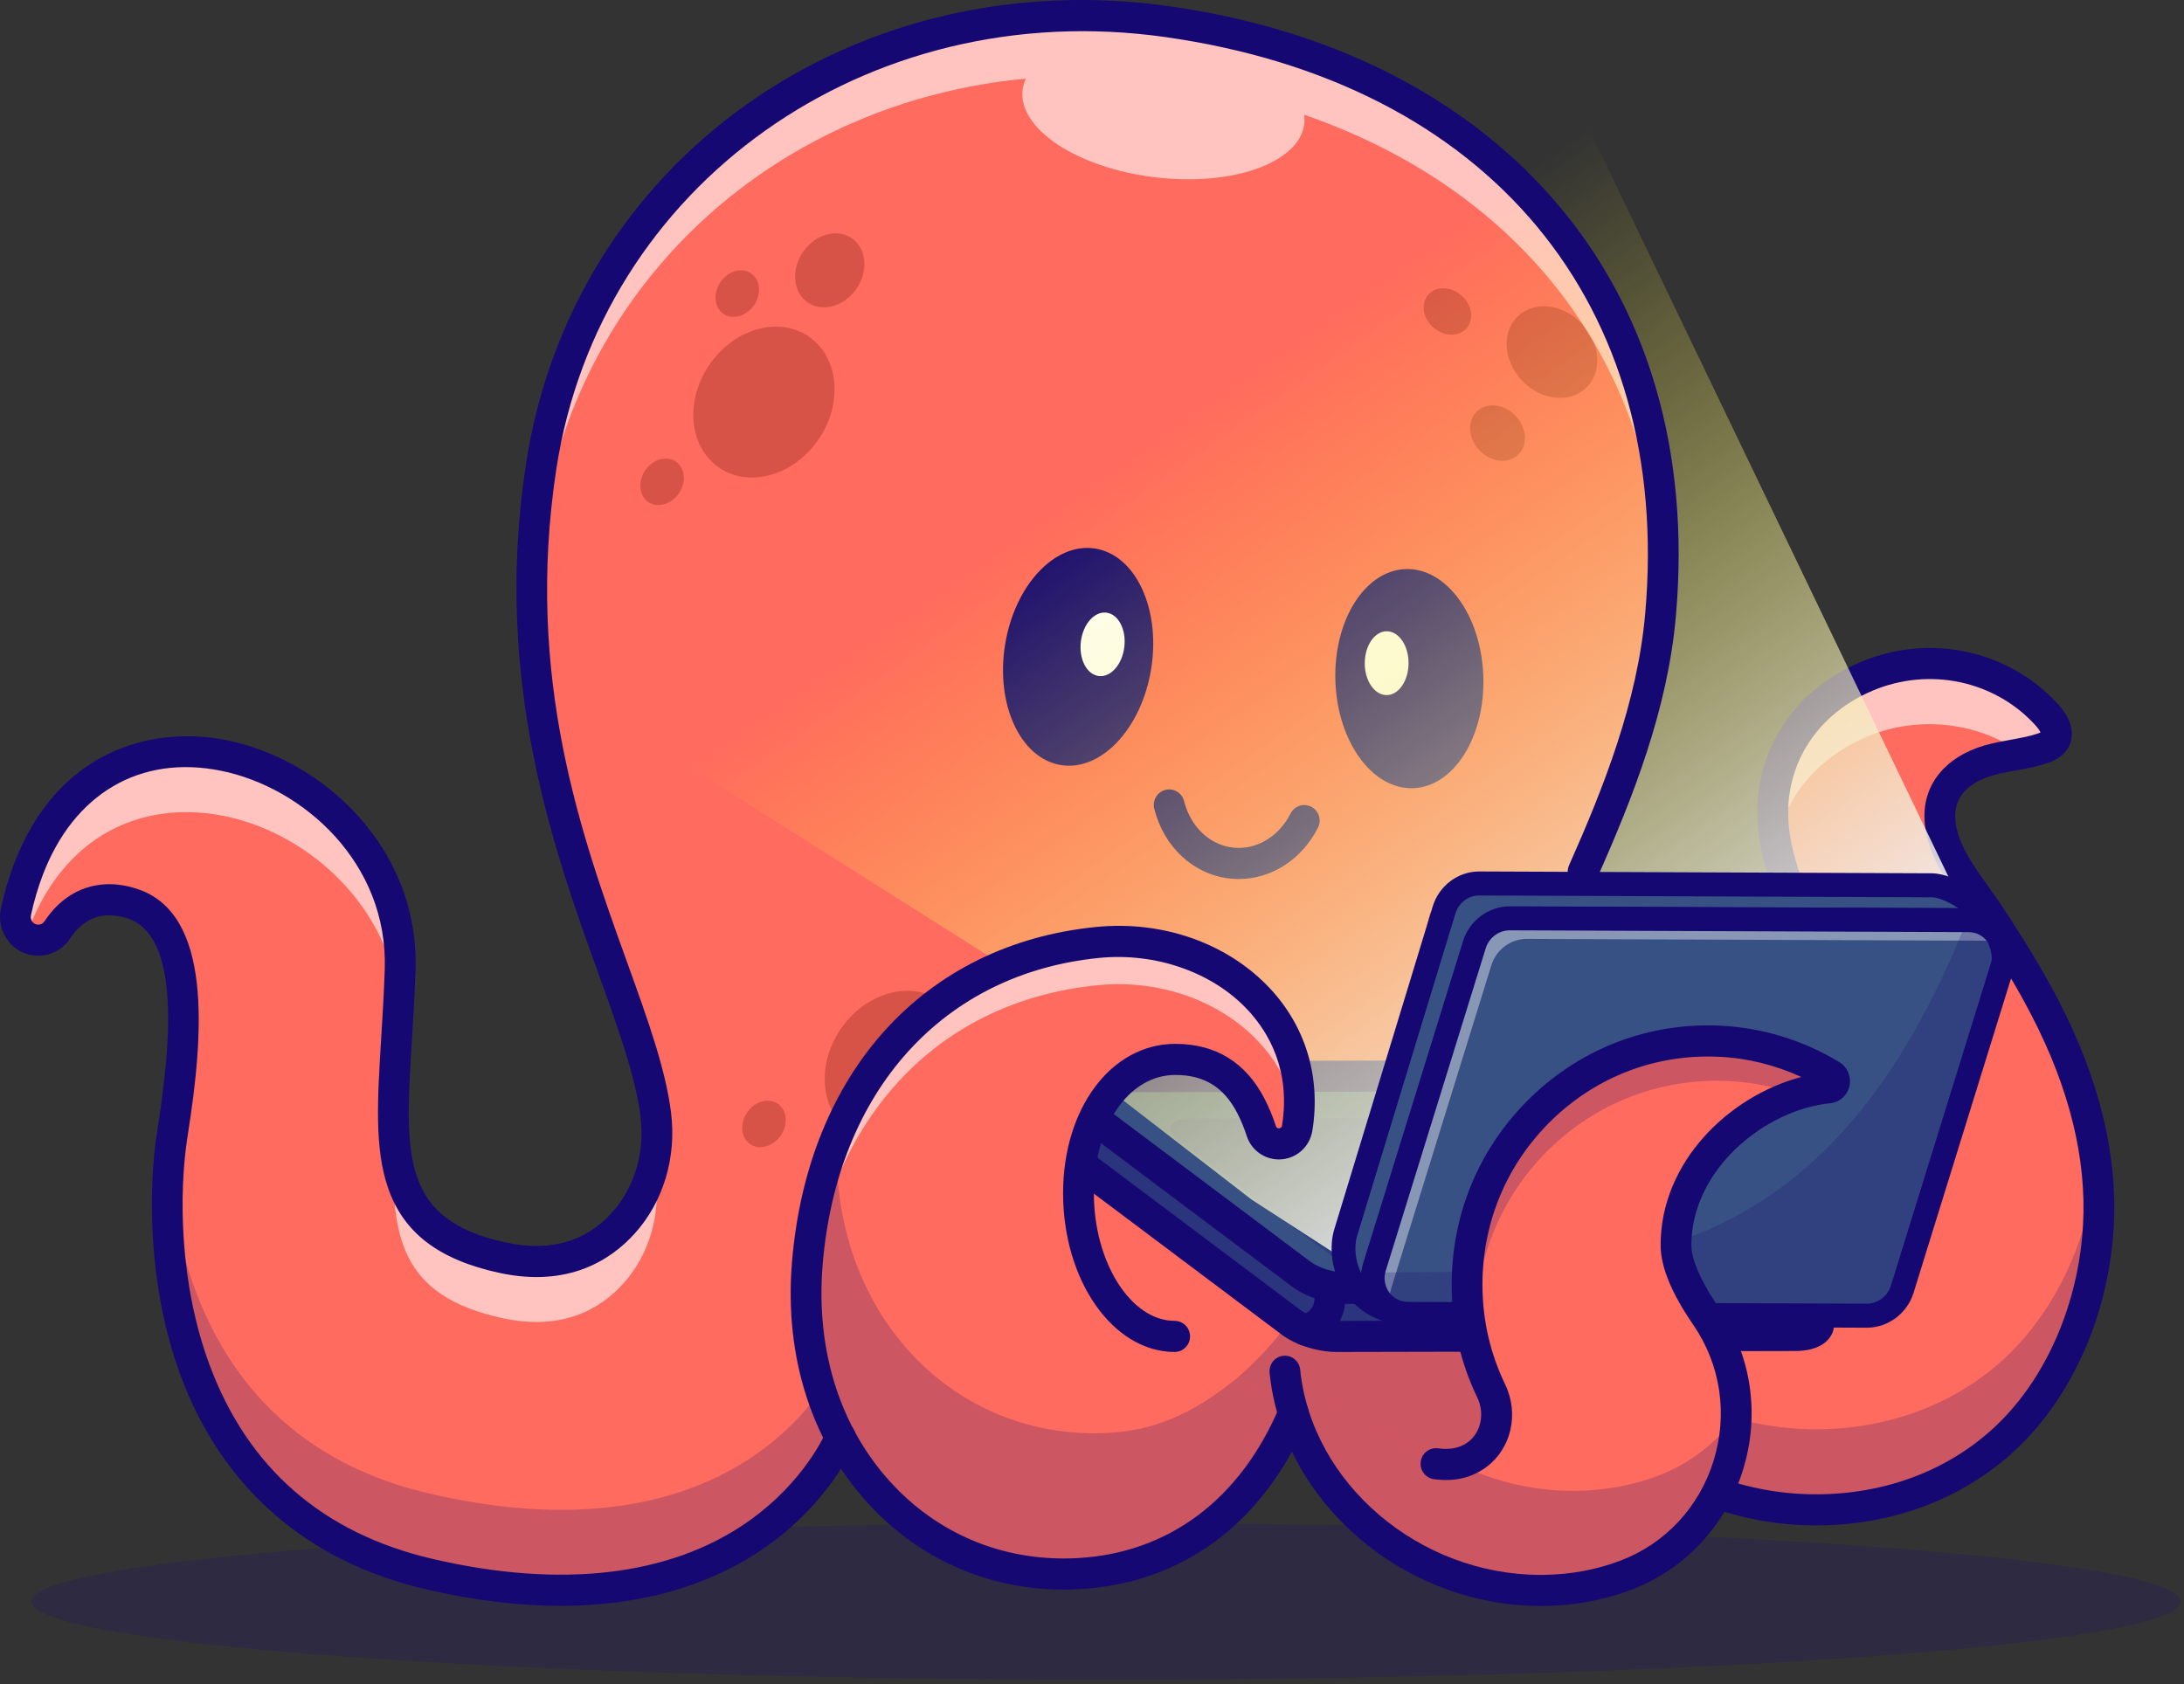 <svg width="223" height="172" viewBox="0 0 223 172" fill="none" xmlns="http://www.w3.org/2000/svg">
<rect x="0" y="0" width="223" height="172" fill="#333333" stroke="none"/>
<g clip-path="url(#clip0_1135_840)">
<g opacity="0.22">
<path d="M112.933 171.52C52.34 171.52 3.22 167.951 3.22 163.549C3.22 159.147 52.34 155.578 112.933 155.578C173.526 155.578 222.646 159.147 222.646 163.549C222.646 167.951 173.526 171.52 112.933 171.52Z" fill="#160872"/>
</g>
<path d="M1.649 93.224C1.959 91.801 2.366 90.403 2.883 89.039C11.394 66.54 41.51 78.716 40.856 99.23C40.342 115.328 37.059 125.568 51.331 128.648C57.439 129.966 61.302 127.707 63.637 125.119C66.347 122.116 67.466 118.002 66.952 113.971C65.192 100.18 50.464 79.256 55.249 47.877C59.881 17.501 87.934 -2.002 119.184 2.414C150.433 6.83 172.614 28.383 169.55 63.015C168.726 72.327 165.282 81.041 161.648 89.209C161.648 89.209 159.029 104.357 166.474 116.182C175.356 130.289 196.534 117.307 188.476 102.703C185.445 97.21 182.324 91.76 181.288 86.198C179.904 78.761 183.761 72.16 190.618 69.267C196.847 66.638 204.299 68.102 208.926 73.13C210.065 74.368 210.669 75.881 208.661 76.589C206.879 77.219 204.882 77.328 203.059 77.859C200.291 78.665 197.969 80.538 198.069 83.715C198.182 87.344 200.973 90.429 202.883 93.29C205.015 96.487 207.056 99.749 208.826 103.166C212.36 109.991 214.689 117.578 214.26 125.35C213.853 132.722 211.16 140.173 206.175 145.645C195.788 157.043 176.637 157.192 165.496 146.782C165.496 146.782 146.901 160.905 131.196 143.965C131.196 143.965 112.965 170.12 85.814 146.983C85.814 146.983 77.126 168.714 43.802 160.95C16.682 154.632 15.911 126.627 17.614 115.906C19.316 105.186 19.84 94.531 13.489 92.48C9.391 91.156 7.011 93.415 5.838 95.183C5.155 96.212 3.788 96.529 2.714 95.888C1.816 95.353 1.426 94.252 1.649 93.224Z" fill="#FF6B5E"/>
<path d="M126.486 89.77C129.809 89.77 132.914 87.789 134.573 84.531C134.971 83.751 134.667 82.794 133.896 82.392C133.125 81.989 132.177 82.297 131.78 83.077C130.568 85.457 128.258 86.827 125.9 86.561C123.522 86.295 121.561 84.434 120.903 81.817C120.69 80.966 119.834 80.454 118.993 80.668C118.152 80.885 117.643 81.749 117.858 82.599C118.841 86.511 121.863 89.305 125.555 89.718C125.866 89.753 126.177 89.77 126.486 89.77Z" fill="#160872"/>
<path d="M108.314 78.13C104.194 77.456 101.645 71.962 102.622 65.858C103.599 59.754 107.731 55.352 111.851 56.026C115.972 56.7 118.52 62.194 117.543 68.298C116.566 74.402 112.434 78.803 108.314 78.13Z" fill="#160872"/>
<path d="M112.192 69.038C110.966 68.887 110.147 67.317 110.361 65.53C110.576 63.743 111.744 62.416 112.97 62.567C114.196 62.717 115.015 64.288 114.801 66.075C114.586 67.862 113.418 69.188 112.192 69.038Z" fill="white"/>
<path d="M136.352 69.573C136.138 63.393 139.346 58.264 143.517 58.117C147.688 57.969 151.243 62.859 151.457 69.038C151.671 75.217 148.463 80.346 144.292 80.494C140.121 80.641 136.566 75.752 136.352 69.573Z" fill="#160872"/>
<path d="M141.572 70.986C140.337 70.981 139.343 69.517 139.351 67.717C139.359 65.917 140.366 64.463 141.601 64.468C142.836 64.474 143.83 65.937 143.822 67.737C143.815 69.537 142.807 70.992 141.572 70.986Z" fill="white"/>
<path d="M73.281 47.656C70.271 45.453 69.946 40.715 72.554 37.075C75.163 33.434 79.717 32.269 82.727 34.471C85.736 36.674 86.061 41.411 83.453 45.052C80.845 48.693 76.29 49.858 73.281 47.656Z" fill="#D85347"/>
<path d="M85.969 104.904C88.578 101.263 93.132 100.097 96.141 102.301C96.314 102.427 96.474 102.563 96.629 102.705C94.984 103.34 93.425 104.243 91.917 105.452C88.876 107.891 87.224 111.614 86.589 115.398C83.683 113.16 83.393 108.499 85.969 104.904Z" fill="#D85347"/>
<path d="M73.824 32.017C72.897 31.338 72.796 29.878 73.6 28.756C74.404 27.633 75.808 27.274 76.736 27.953C77.663 28.632 77.763 30.092 76.959 31.214C76.155 32.336 74.752 32.696 73.824 32.017Z" fill="#D85347"/>
<path d="M66.145 51.235C65.218 50.556 65.118 49.096 65.922 47.974C66.726 46.852 68.129 46.492 69.057 47.171C69.984 47.85 70.085 49.31 69.281 50.432C68.477 51.554 67.073 51.914 66.145 51.235Z" fill="#D85347"/>
<path d="M76.55 116.81C75.622 116.131 75.522 114.671 76.326 113.549C77.13 112.427 78.534 112.068 79.461 112.747C80.389 113.426 80.489 114.886 79.685 116.008C78.881 117.13 77.477 117.489 76.55 116.81Z" fill="#D85347"/>
<path d="M155.499 38.959C153.538 36.976 153.276 34.026 154.915 32.369C156.554 30.712 159.473 30.977 161.435 32.959C163.397 34.942 163.659 37.893 162.019 39.55C160.38 41.206 157.461 40.942 155.499 38.959Z" fill="#D85347"/>
<path d="M151.111 46.043C149.925 44.844 149.766 43.06 150.758 42.058C151.749 41.056 153.514 41.216 154.7 42.415C155.887 43.615 156.045 45.399 155.054 46.401C154.063 47.403 152.297 47.243 151.111 46.043Z" fill="#D85347"/>
<path d="M82.406 30.842C80.929 29.761 80.77 27.437 82.049 25.651C83.329 23.865 85.563 23.293 87.04 24.374C88.516 25.455 88.676 27.779 87.396 29.564C86.116 31.351 83.882 31.922 82.406 30.842Z" fill="#D85347"/>
<path d="M146.42 33.499C145.315 32.582 145.034 31.082 145.792 30.148C146.55 29.215 148.061 29.202 149.165 30.12C150.27 31.037 150.551 32.537 149.793 33.47C149.035 34.403 147.525 34.416 146.42 33.499Z" fill="#D85347"/>
<g opacity="0.22">
<path d="M40.336 108.893C39.942 105.205 40.331 100.727 40.634 95.518C40.817 96.719 40.895 97.958 40.855 99.229C40.743 102.732 40.501 105.958 40.336 108.893Z" fill="#160872"/>
</g>
<g opacity="0.22">
<path d="M43.801 152.519C77.125 160.282 85.813 138.552 85.813 138.552C112.965 161.688 131.195 135.533 131.195 135.533C147.606 136.459 165.495 138.35 165.495 138.35C176.635 148.76 195.787 148.611 206.174 137.214C210.633 132.32 213.251 125.842 214.047 119.255C214.289 121.267 214.372 123.302 214.259 125.35C213.852 132.721 211.159 140.173 206.174 145.644C195.787 157.042 176.636 157.191 165.495 146.781C165.495 146.781 146.9 160.905 131.195 143.964C131.195 143.964 112.964 170.119 85.813 146.983C85.813 146.983 77.125 168.713 43.801 160.949C19.054 155.184 16.248 131.364 17.239 119.093C18.224 131.67 23.962 147.897 43.801 152.519Z" fill="#160872"/>
</g>
<g opacity="0.6">
<path d="M63.637 125.118C65.256 123.323 66.302 121.131 66.777 118.796C66.843 119.184 66.903 119.567 66.951 119.943C67.465 123.974 66.345 128.088 63.636 131.091C61.3 133.68 57.437 135.939 51.329 134.62C40.723 132.331 39.812 126.087 40.255 116.424C40.707 122.713 43.099 126.87 51.329 128.647C57.438 129.966 61.301 127.706 63.637 125.118Z" fill="white"/>
<path d="M40.73 102.219C38.575 83.568 10.972 73.628 2.883 95.012C2.783 95.276 2.691 95.54 2.6 95.807C1.788 95.248 1.436 94.206 1.649 93.224C1.959 91.801 2.366 90.403 2.883 89.039C11.394 66.539 41.51 78.715 40.856 99.23C40.822 100.25 40.779 101.246 40.73 102.219Z" fill="white"/>
<path d="M189.892 112.239C193.123 125.235 174.624 135.1 166.474 122.156C161.214 113.801 160.979 103.795 161.293 98.637C161.606 103.846 162.839 110.408 166.474 116.183C173.307 127.034 187.413 121.855 189.892 112.239Z" fill="white"/>
<path d="M55.249 47.877C59.881 17.501 87.933 -2.003 119.183 2.413C149.442 6.689 171.198 27.033 169.765 59.761C168.679 35.589 154.199 19.004 133.172 11.72C133.21 12.021 133.216 12.323 133.182 12.625C132.716 16.602 125.899 19.058 117.955 18.109C110.01 17.16 103.947 13.166 104.411 9.189C104.459 8.785 104.574 8.399 104.746 8.029C79.684 10.379 59.151 28.254 55.249 53.85C54.75 57.125 54.465 60.284 54.354 63.334C54.176 58.487 54.415 53.341 55.249 47.877Z" fill="white"/>
<path d="M18.619 107.442C18.973 111.611 18.431 116.736 17.614 121.879C17.416 123.13 17.252 124.618 17.158 126.278C16.932 122.169 17.199 118.522 17.614 115.905C18.071 113.024 18.442 110.148 18.619 107.442Z" fill="white"/>
<path d="M208.662 76.59C208.027 76.814 207.364 76.971 206.693 77.105C202.114 73.733 195.923 73.001 190.618 75.24C185.66 77.332 182.272 81.363 181.298 86.245C181.295 86.229 181.291 86.214 181.288 86.198C179.904 78.76 183.761 72.159 190.618 69.266C196.847 66.637 204.299 68.101 208.926 73.129C210.066 74.369 210.669 75.881 208.662 76.59Z" fill="white"/>
</g>
<path d="M185.449 155.783C185.887 155.783 186.326 155.774 186.766 155.756C194.898 155.426 202.201 152.145 207.33 146.517C212.284 141.08 215.381 133.323 215.829 125.235C216.232 117.934 214.344 110.193 210.218 102.226C208.661 99.219 206.744 96.033 204.185 92.199C203.808 91.632 203.394 91.054 202.994 90.494C201.382 88.242 199.716 85.912 199.639 83.461C199.558 80.875 201.691 79.706 203.494 79.181C204.232 78.967 205.019 78.825 205.853 78.675C206.947 78.478 208.077 78.275 209.18 77.885C210.751 77.331 211.291 76.356 211.467 75.636C211.669 74.815 211.59 73.49 210.076 71.845C205.035 66.367 196.973 64.659 190.012 67.597C182.269 70.865 178.238 78.202 179.743 86.288C180.774 91.825 183.758 97.222 186.644 102.443C191.595 111.399 196.271 119.859 192.06 129.014C191.694 129.809 192.035 130.754 192.822 131.124C193.609 131.494 194.544 131.149 194.91 130.353C199.799 119.726 194.506 110.152 189.388 100.893C186.498 95.665 183.769 90.726 182.833 85.699C181.613 79.149 184.907 73.194 191.224 70.527C196.976 68.1 203.627 69.499 207.776 74.007C208.104 74.364 208.272 74.635 208.349 74.801C208.298 74.826 208.231 74.855 208.145 74.885C207.279 75.191 206.319 75.363 205.303 75.547C204.427 75.704 203.52 75.868 202.625 76.128C198.679 77.277 196.389 80.056 196.5 83.561C196.607 86.985 198.648 89.838 200.448 92.354C200.851 92.918 201.232 93.45 201.581 93.974C204.107 97.759 205.912 100.758 207.436 103.698C211.295 111.15 213.064 118.337 212.692 125.057C212.285 132.423 209.489 139.46 205.02 144.364C200.46 149.367 193.934 152.286 186.641 152.582C179.085 152.891 171.768 150.275 166.565 145.411C165.927 144.815 164.933 144.855 164.344 145.499C163.755 146.143 163.794 147.147 164.431 147.743C169.937 152.891 177.536 155.783 185.449 155.783Z" fill="#160872"/>
<path d="M108.366 117.426L131.832 135.042C132.971 135.898 134.889 136.484 136.533 136.482L183.31 136.383C184.611 136.378 185.428 136.02 185.659 135.49C185.663 135.49 185.661 135.488 185.66 135.486C185.7 135.117 185.61 134.726 185.346 134.322L185.341 134.316C185.205 134.157 185.028 133.993 184.811 133.832L161.344 116.213C160.205 115.358 158.287 114.771 156.644 114.776L109.866 114.873C109.571 114.873 109.303 114.892 109.059 114.928C107.278 115.186 106.874 116.305 108.366 117.426Z" fill="#365184"/>
<path d="M136.525 138.07C136.529 138.07 136.532 138.07 136.535 138.07L183.314 137.97C185.769 137.963 186.696 136.937 187.043 136.248C187.058 136.22 187.072 136.192 187.085 136.163C187.174 135.972 187.222 135.769 187.232 135.565C187.289 134.838 187.091 134.107 186.657 133.446C186.642 133.423 186.628 133.402 186.612 133.38C186.588 133.348 186.558 133.31 186.533 133.279C186.319 133.029 186.056 132.785 185.748 132.556L162.283 114.939C160.888 113.89 158.631 113.188 156.663 113.188C156.656 113.188 156.649 113.188 156.642 113.188L109.865 113.286C109.505 113.286 109.157 113.31 108.835 113.358C106.641 113.674 106.09 114.961 105.954 115.499C105.821 116.028 105.698 117.399 107.43 118.701C107.43 118.701 107.43 118.701 107.431 118.701L130.896 136.317C132.291 137.366 134.553 138.07 136.525 138.07ZM183.455 134.792C183.407 134.793 183.357 134.794 183.305 134.794L136.53 134.894C136.528 134.894 136.525 134.894 136.523 134.894C135.217 134.894 133.638 134.421 132.769 133.768L109.72 116.464C109.767 116.463 109.817 116.462 109.867 116.462L156.648 116.364C156.653 116.364 156.657 116.364 156.662 116.364C157.966 116.364 159.539 116.836 160.408 117.488L183.455 134.792Z" fill="#160872"/>
<g opacity="0.22">
<path d="M108.367 117.426L131.833 135.042C132.972 135.898 134.89 136.484 136.534 136.482L183.311 136.383C184.612 136.378 185.429 136.02 185.66 135.49C185.664 135.49 185.662 135.488 185.661 135.486C185.701 135.117 185.611 134.726 185.347 134.322L185.342 134.316C185.206 134.157 185.028 133.993 184.812 133.832L161.345 116.213C160.206 115.358 158.288 114.771 156.645 114.776L109.867 114.873C109.572 114.873 109.304 114.892 109.06 114.928C107.279 115.186 106.875 116.305 108.367 117.426Z" fill="#160872"/>
</g>
<g opacity="0.22">
<path d="M108.367 117.426L131.833 135.042C132.972 135.898 134.89 136.484 136.534 136.482L183.311 136.383C184.612 136.378 185.429 136.02 185.66 135.49C185.664 135.49 185.662 135.488 185.661 135.486C185.701 135.117 185.611 134.726 185.347 134.322L185.342 134.316C185.206 134.157 185.028 133.993 184.812 133.832L161.345 116.213C160.206 115.358 158.288 114.771 156.645 114.776L109.867 114.873C109.572 114.873 109.304 114.892 109.06 114.928C107.279 115.186 106.875 116.305 108.367 117.426Z" fill="#160872"/>
</g>
<path d="M135.474 131.291C135.674 131.708 135.784 132.177 135.784 132.673C135.784 134.225 134.692 135.52 133.243 135.814L135.474 131.291Z" fill="#375184"/>
<path d="M133.241 137.403C133.343 137.403 133.447 137.393 133.551 137.372C135.755 136.925 137.354 134.949 137.354 132.674C137.354 131.944 137.197 131.245 136.887 130.598C136.507 129.81 135.567 129.48 134.787 129.864C134.006 130.247 133.681 131.198 134.059 131.987C134.16 132.197 134.212 132.428 134.212 132.674C134.212 133.441 133.674 134.107 132.933 134.258C132.082 134.43 131.531 135.267 131.701 136.127C131.851 136.881 132.507 137.403 133.241 137.403Z" fill="#160872"/>
<path d="M109.414 112.514L132.879 130.13C134.018 130.986 135.936 131.572 137.58 131.57L184.356 131.471C185.658 131.467 186.475 131.108 186.706 130.579C186.71 130.579 186.708 130.577 186.707 130.575C186.747 130.205 186.657 129.814 186.393 129.411L186.388 129.404C186.252 129.245 186.074 129.081 185.858 128.92L162.391 111.302C161.252 110.446 159.334 109.86 157.691 109.864L110.913 109.961C110.618 109.961 110.35 109.98 110.106 110.017C108.325 110.274 107.922 111.393 109.414 112.514Z" fill="#375184"/>
<path d="M137.572 133.158C137.575 133.158 137.579 133.158 137.582 133.158L184.36 133.058C186.815 133.05 187.743 132.025 188.089 131.336C188.105 131.308 188.118 131.28 188.132 131.251C188.221 131.06 188.269 130.856 188.279 130.652C188.335 129.926 188.138 129.196 187.704 128.533C187.682 128.5 187.659 128.467 187.634 128.434C187.618 128.414 187.597 128.388 187.58 128.369C187.368 128.118 187.103 127.874 186.794 127.643L163.329 110.026C161.934 108.978 159.677 108.275 157.709 108.275C157.702 108.275 157.695 108.275 157.688 108.275L110.911 108.373C110.551 108.373 110.204 108.398 109.88 108.446C107.687 108.762 107.135 110.049 106.999 110.587C106.866 111.116 106.743 112.487 108.476 113.789C108.476 113.789 108.476 113.789 108.477 113.789L131.942 131.405C133.338 132.454 135.599 133.158 137.572 133.158ZM184.501 129.879C184.454 129.881 184.403 129.882 184.351 129.882L137.576 129.982C137.574 129.982 137.571 129.982 137.569 129.982C136.263 129.982 134.684 129.509 133.815 128.856L110.766 111.552C110.814 111.551 110.863 111.55 110.913 111.55L157.694 111.452C157.699 111.452 157.703 111.452 157.708 111.452C159.013 111.452 160.585 111.923 161.453 112.576L184.501 129.879Z" fill="#160872"/>
<g opacity="0.22">
<path d="M120.891 114.291C121.103 114.26 121.338 114.243 121.595 114.243L158.484 114.166C158.626 114.251 158.761 114.34 158.884 114.432L179.359 129.804C179.546 129.945 179.702 130.088 179.82 130.226L179.824 130.232C180.055 130.584 180.134 130.925 180.098 131.247C180.1 131.249 180.101 131.251 180.098 131.251C179.897 131.712 179.183 132.025 178.048 132.029L141.16 132.108C141.017 132.022 140.882 131.933 140.758 131.84L120.285 116.471C118.983 115.492 119.336 114.515 120.891 114.291Z" fill="#160872"/>
</g>
<path opacity="0.9" fill-rule="evenodd" clip-rule="evenodd" d="M199.032 89.707L158.492 5.366L116.361 13.274L89.731 28.914L81.192 46.691L62.401 60.19L65.315 75.09L103.659 99.348L114.417 112.168L127.773 122.491L137.593 128.844L146.002 93.28L149.537 89.707H199.032Z" fill="url(#paint0_linear_1135_840)"/>
<path d="M143.861 134.198C141.913 133.717 140.684 131.619 141.323 129.518L151.391 96.505C151.879 94.901 153.335 93.803 154.958 93.807L201.159 93.994C202.445 94.002 203.518 94.674 204.138 95.665C202.755 92.653 199.183 90.42 197.219 90.412L151.023 90.225C149.396 90.22 147.94 91.319 147.452 92.923L137.388 125.936C136.66 128.324 137.632 133.729 143.861 134.198Z" fill="#385184"/>
<path d="M143.861 135.424C144.453 135.424 144.965 134.989 145.059 134.39C145.157 133.76 144.762 133.158 144.148 133.007C143.529 132.853 143.009 132.452 142.685 131.875C142.346 131.272 142.274 130.563 142.482 129.878L152.55 96.866C152.878 95.786 153.864 95.033 154.949 95.033C154.951 95.033 154.953 95.033 154.955 95.033L201.154 95.22C201.963 95.225 202.677 95.627 203.111 96.32C203.453 96.867 204.156 97.051 204.718 96.742C205.279 96.433 205.507 95.736 205.238 95.15C203.677 91.749 199.72 89.196 197.224 89.185L151.027 88.998C151.023 88.998 151.02 88.998 151.015 88.998C148.871 88.998 146.931 90.462 146.291 92.562L136.228 125.575C135.727 127.217 135.873 129.839 137.326 131.992C138.28 133.406 140.173 135.149 143.77 135.42C143.801 135.423 143.832 135.424 143.861 135.424ZM154.951 92.581C152.81 92.581 150.871 94.044 150.231 96.145L140.164 129.156C139.937 129.902 139.883 130.665 139.994 131.402C139.747 131.165 139.526 130.9 139.331 130.61C138.27 129.039 138.281 127.17 138.547 126.297L148.611 93.284C148.94 92.204 149.928 91.451 151.014 91.451C151.016 91.451 151.018 91.451 151.02 91.451L197.215 91.638C197.895 91.641 198.936 92.059 199.976 92.763L154.964 92.581C154.96 92.581 154.955 92.581 154.951 92.581Z" fill="#160872"/>
<path d="M140.334 129.409L150.544 96.474C151.039 94.874 152.515 93.778 154.161 93.782L201.013 93.968C202.317 93.976 203.406 94.647 204.034 95.636C204.038 95.636 204.038 95.64 204.038 95.644C204.356 96.335 204.561 97.065 204.6 97.819V97.831C204.584 98.129 204.529 98.435 204.435 98.737L194.225 131.675C193.73 133.275 192.253 134.371 190.608 134.364L143.756 134.181C143.461 134.181 143.178 134.145 142.907 134.078C140.932 133.598 139.687 131.505 140.334 129.409Z" fill="#385184"/>
<g opacity="0.4">
<path d="M140.334 129.059L150.544 96.123C151.039 94.524 152.515 93.428 154.161 93.431L201.013 93.618C202.317 93.625 203.406 94.297 204.034 95.285C204.038 95.285 204.038 95.29 204.038 95.293C204.219 95.686 204.358 96.093 204.456 96.51C203.954 96.236 203.377 96.074 202.747 96.07L155.895 95.884C154.249 95.88 152.772 96.976 152.278 98.576L142.068 131.511C141.875 132.138 141.853 132.762 141.966 133.345C140.563 132.529 139.797 130.797 140.334 129.059Z" fill="white"/>
</g>
<path d="M190.625 135.591C192.781 135.591 194.735 134.134 195.383 132.043L205.592 99.104C205.715 98.709 205.79 98.302 205.811 97.897C205.812 97.875 205.812 97.854 205.812 97.832C205.812 97.81 205.812 97.777 205.811 97.756C205.766 96.89 205.544 96.014 205.148 95.15C205.121 95.088 205.09 95.03 205.054 94.974C204.173 93.587 202.664 92.753 201.02 92.742L154.166 92.556C154.162 92.556 154.158 92.556 154.154 92.556C151.992 92.556 150.033 94.016 149.386 96.108L139.176 129.043V129.043C138.766 130.37 138.909 131.756 139.577 132.946C140.231 134.111 141.341 134.959 142.624 135.27C142.988 135.361 143.371 135.408 143.756 135.408L190.603 135.591C190.61 135.591 190.618 135.591 190.625 135.591ZM203.385 97.824C203.371 98.003 203.335 98.187 203.278 98.368L193.068 131.31C192.733 132.392 191.717 133.131 190.613 133.138L143.761 132.955C143.566 132.955 143.378 132.932 143.198 132.887C142.56 132.732 142.012 132.313 141.688 131.736C141.355 131.142 141.286 130.446 141.493 129.774L151.702 96.84C152.036 95.76 153.043 95.008 154.153 95.008C154.155 95.008 154.157 95.008 154.159 95.008L201.009 95.194C201.813 95.199 202.525 95.578 202.971 96.234C203.211 96.775 203.349 97.308 203.385 97.824Z" fill="#160872"/>
<g opacity="0.22">
<path d="M140.211 129.968C162.689 129.638 185.657 131.701 200.615 94.528C200.673 94.341 200.711 94.154 200.739 93.968L201.013 93.969C202.317 93.977 203.406 94.648 204.034 95.637C204.038 95.637 204.038 95.641 204.038 95.645C204.356 96.336 204.561 97.066 204.6 97.821V97.833C204.584 98.13 204.529 98.436 204.435 98.738L194.225 131.677C193.73 133.277 192.253 134.373 190.608 134.365L143.756 134.182C143.461 134.182 143.178 134.146 142.907 134.079C141.108 133.641 139.92 131.865 140.211 129.968Z" fill="#160872"/>
</g>
<path d="M131.196 140.039C132.461 152.573 144.308 162.595 157.653 162.42C160.645 162.381 163.458 161.833 166.009 160.865C176.559 156.861 180.619 143.781 174.199 134.419C172.533 131.989 171.13 129.305 171.13 127.155C171.13 118.916 178.79 111.885 186.725 111.087C187.361 111.023 187.55 110.165 187 109.832C183.622 107.783 179.729 106.524 175.577 106.334C161.451 105.674 149.796 117.058 149.796 131.188C149.796 135.084 150.684 138.776 152.267 142.059C153.359 144.334 152.802 147.133 150.758 148.599C149.773 149.306 148.433 149.735 146.622 149.484L131.196 140.039Z" fill="#FF6B5E"/>
<g opacity="0.22">
<path d="M186.725 111.086C185.614 111.197 184.509 111.436 183.428 111.778C181.225 110.989 178.882 110.509 176.449 110.397C162.323 109.738 150.668 121.122 150.668 135.252C150.668 136.353 150.747 137.435 150.884 138.499C150.18 136.186 149.796 133.732 149.796 131.188C149.796 117.058 161.451 105.674 175.577 106.334C179.729 106.524 183.622 107.783 187 109.832C187.55 110.165 187.361 111.022 186.725 111.086Z" fill="#160872"/>
</g>
<path d="M82.436 128.997C83.909 111.269 94.625 97.988 112.066 96.248C123.497 95.105 134.367 103.248 132.454 115.207C132.304 116.136 131.515 116.82 130.584 116.82C130.18 116.82 129.794 116.689 129.48 116.462C129.166 116.236 128.922 115.91 128.797 115.521C128.502 114.611 128.148 113.758 127.74 112.964C125.944 109.478 123.187 108.192 120.009 108.192C114.584 108.192 110.122 113.778 110.122 121.858C110.122 129.934 114.522 136.481 119.943 136.481L132.069 144.339C128.11 153.673 120.595 160.101 110.189 160.701C93.8 161.646 80.876 147.718 82.436 128.997Z" fill="#FF6B5E"/>
<g opacity="0.6">
<path d="M112.066 100.616C94.625 102.355 83.908 115.637 82.435 133.365C82.41 133.668 82.399 133.967 82.381 134.268C82.272 132.561 82.285 130.802 82.435 128.997C83.908 111.269 94.625 97.988 112.066 96.248C123.334 95.121 134.047 103.021 132.518 114.702C131.241 105.481 121.863 99.636 112.066 100.616Z" fill="white"/>
</g>
<path d="M108.607 162.335C109.161 162.335 109.717 162.319 110.277 162.286C120.778 161.682 129.03 155.53 133.512 144.964C133.854 144.159 133.484 143.225 132.687 142.879C131.89 142.533 130.965 142.906 130.624 143.713C126.636 153.113 119.346 158.583 110.098 159.115C102.939 159.532 96.298 156.952 91.395 151.859C85.882 146.135 83.256 138.062 84 129.13C85.472 111.411 96.285 99.417 112.219 97.828C117.997 97.251 123.821 99.29 127.413 103.152C129.505 105.401 131.809 109.275 130.901 114.953C130.875 115.114 130.741 115.231 130.582 115.231C130.514 115.231 130.446 115.208 130.39 115.169C130.357 115.144 130.312 115.1 130.288 115.027C129.97 114.045 129.581 113.104 129.132 112.231C127.208 108.496 124.138 106.603 120.007 106.603C113.475 106.603 108.548 113.161 108.548 121.857C108.548 130.796 113.659 138.068 119.941 138.068C120.809 138.068 121.512 137.357 121.512 136.48C121.512 135.602 120.808 134.891 119.941 134.891C115.469 134.891 111.691 128.922 111.691 121.857C111.691 114.971 115.266 109.778 120.007 109.778C122.954 109.778 124.968 111.023 126.345 113.696C126.714 114.415 127.036 115.195 127.301 116.014C127.53 116.72 127.967 117.322 128.566 117.754C129.159 118.18 129.856 118.407 130.582 118.407C132.289 118.407 133.728 117.168 134.003 115.461C134.871 110.033 133.343 104.89 129.702 100.975C125.392 96.341 118.739 93.982 111.91 94.667C94.37 96.416 82.475 109.518 80.868 128.863C80.046 138.725 82.985 147.679 89.142 154.074C94.308 159.437 101.168 162.335 108.607 162.335Z" fill="#160872"/>
<path d="M57.232 163.993C67.155 163.993 73.912 160.998 78.203 157.977C84.849 153.299 87.176 147.614 87.272 147.374C87.597 146.561 87.208 145.636 86.404 145.307C85.6 144.978 84.686 145.37 84.36 146.181C84.319 146.28 82.179 151.368 76.255 155.477C68.348 160.963 57.248 162.249 44.155 159.199C32.941 156.586 25.276 149.898 21.372 139.321C18.322 131.056 18.232 121.831 19.165 115.954C20.819 105.542 21.722 93.269 13.968 90.764C10.186 89.542 6.746 90.757 4.532 94.096C4.325 94.409 3.911 94.517 3.57 94.349C3.252 94.192 3.084 93.827 3.163 93.461C3.464 92.056 3.863 90.691 4.35 89.402C7.517 81.032 14.334 77.038 22.59 78.718C30.942 80.418 39.632 88.096 39.285 98.975C39.206 101.442 39.063 103.747 38.926 105.975C38.535 112.28 38.225 117.26 39.624 121.322C41.202 125.906 44.818 128.662 51.003 129.996C58.042 131.516 62.391 128.653 64.799 125.984C67.748 122.716 69.101 118.189 68.511 113.563C67.945 109.13 66.139 104.117 64.047 98.311C59.373 85.342 53.557 69.202 56.803 47.914C61.231 18.868 88.535 -0.519 118.966 3.783C152.003 8.452 170.785 31.017 167.985 62.67C167.187 71.69 163.779 80.345 160.215 88.355C159.859 89.155 160.212 90.095 161.003 90.455C161.794 90.815 162.725 90.458 163.081 89.658C166.757 81.395 170.276 72.442 171.115 62.954C172.612 46.042 168.217 31.231 158.407 20.122C149.184 9.677 135.696 2.94 119.401 0.637C103.834 -1.563 88.54 1.973 76.335 10.592C64.034 19.28 55.994 32.364 53.696 47.432C50.327 69.525 56.55 86.791 61.093 99.4C63.121 105.027 64.873 109.887 65.393 113.97C65.865 117.667 64.802 121.266 62.477 123.844C59.78 126.832 56.14 127.858 51.658 126.891C40.92 124.573 41.325 118.038 42.061 106.174C42.201 103.922 42.346 101.593 42.426 99.078C42.829 86.454 32.827 77.562 23.211 75.605C15.577 74.052 5.844 76.562 1.415 88.268C0.871 89.707 0.426 91.228 0.091 92.79C-0.295 94.59 0.57 96.406 2.194 97.205C3.939 98.064 6.066 97.488 7.142 95.865C8.581 93.695 10.555 92.997 13.01 93.789C18.545 95.577 17.402 107.008 16.061 115.451C15.065 121.728 15.163 131.586 18.427 140.431C22.662 151.907 31.315 159.468 43.449 162.294C48.602 163.494 53.182 163.993 57.232 163.993Z" fill="#160872"/>
<g opacity="0.22">
<path d="M146.622 149.484C147.417 149.594 148.117 149.567 148.741 149.449C152.451 151.285 156.63 152.313 160.97 152.256C163.962 152.217 166.775 151.669 169.326 150.701C172.667 149.433 175.355 147.252 177.268 144.571C177.176 151.508 173.034 158.2 166.009 160.866C163.458 161.834 160.645 162.382 157.652 162.421C144.308 162.595 132.461 152.574 131.196 140.04L146.622 149.484Z" fill="#160872"/>
<path d="M82.435 128.997C82.822 124.352 83.848 120.017 85.457 116.11C84.682 134.076 97.347 147.25 113.299 146.33C118.697 146.019 122.651 143.707 126.4 140.667L132.067 144.339C128.108 153.673 120.593 160.101 110.187 160.701C93.8 161.646 80.876 147.718 82.435 128.997Z" fill="#160872"/>
</g>
<path d="M157.313 164.01C157.433 164.01 157.553 164.01 157.673 164.008C160.783 163.967 163.774 163.41 166.561 162.352C172.053 160.268 176.212 155.806 177.972 150.11C179.729 144.425 178.825 138.375 175.491 133.514C173.186 130.151 172.702 128.2 172.702 127.154C172.702 119.456 180.175 113.341 186.881 112.666C187.841 112.57 188.628 111.864 188.84 110.909C189.053 109.953 188.639 108.973 187.809 108.469C184.115 106.23 179.911 104.942 175.648 104.747C168.415 104.41 161.554 107 156.33 112.041C151.104 117.087 148.225 123.887 148.225 131.189C148.225 135.245 149.11 139.136 150.855 142.756C151.633 144.378 151.202 146.334 149.85 147.304C149.044 147.881 148.057 148.079 146.835 147.911C145.977 147.793 145.183 148.4 145.066 149.27C144.949 150.139 145.55 150.94 146.41 151.058C148.433 151.337 150.202 150.945 151.668 149.894C154.301 148.006 155.147 144.42 153.681 141.367C152.146 138.182 151.368 134.759 151.368 131.189C151.368 124.763 153.901 118.779 158.501 114.339C163.097 109.903 169.132 107.622 175.505 107.921C178.403 108.053 181.272 108.762 183.926 109.988C176.574 111.918 169.559 118.641 169.559 127.155C169.559 129.365 170.655 132.037 172.908 135.324C175.686 139.375 176.439 144.419 174.972 149.164C173.503 153.918 170.035 157.642 165.456 159.379C163.01 160.308 160.377 160.797 157.632 160.833C157.526 160.834 157.416 160.835 157.309 160.835C144.908 160.835 133.932 151.496 132.759 139.878C132.671 139.006 131.9 138.37 131.036 138.459C130.173 138.548 129.544 139.328 129.633 140.201C130.966 153.399 143.342 164.01 157.313 164.01Z" fill="#160872"/>
</g>
<defs>
<linearGradient id="paint0_linear_1135_840" x1="115.702" y1="45.747" x2="164.603" y2="115.293" gradientUnits="userSpaceOnUse">
<stop stop-color="#FCEE21" stop-opacity="0"/>
<stop offset="1" stop-color="#F1F2F2"/>
</linearGradient>
<clipPath id="clip0_1135_840">
<rect width="222.646" height="171.52" fill="white" transform="matrix(-1 0 0 1 222.646 0)"/>
</clipPath>
</defs>
</svg>
